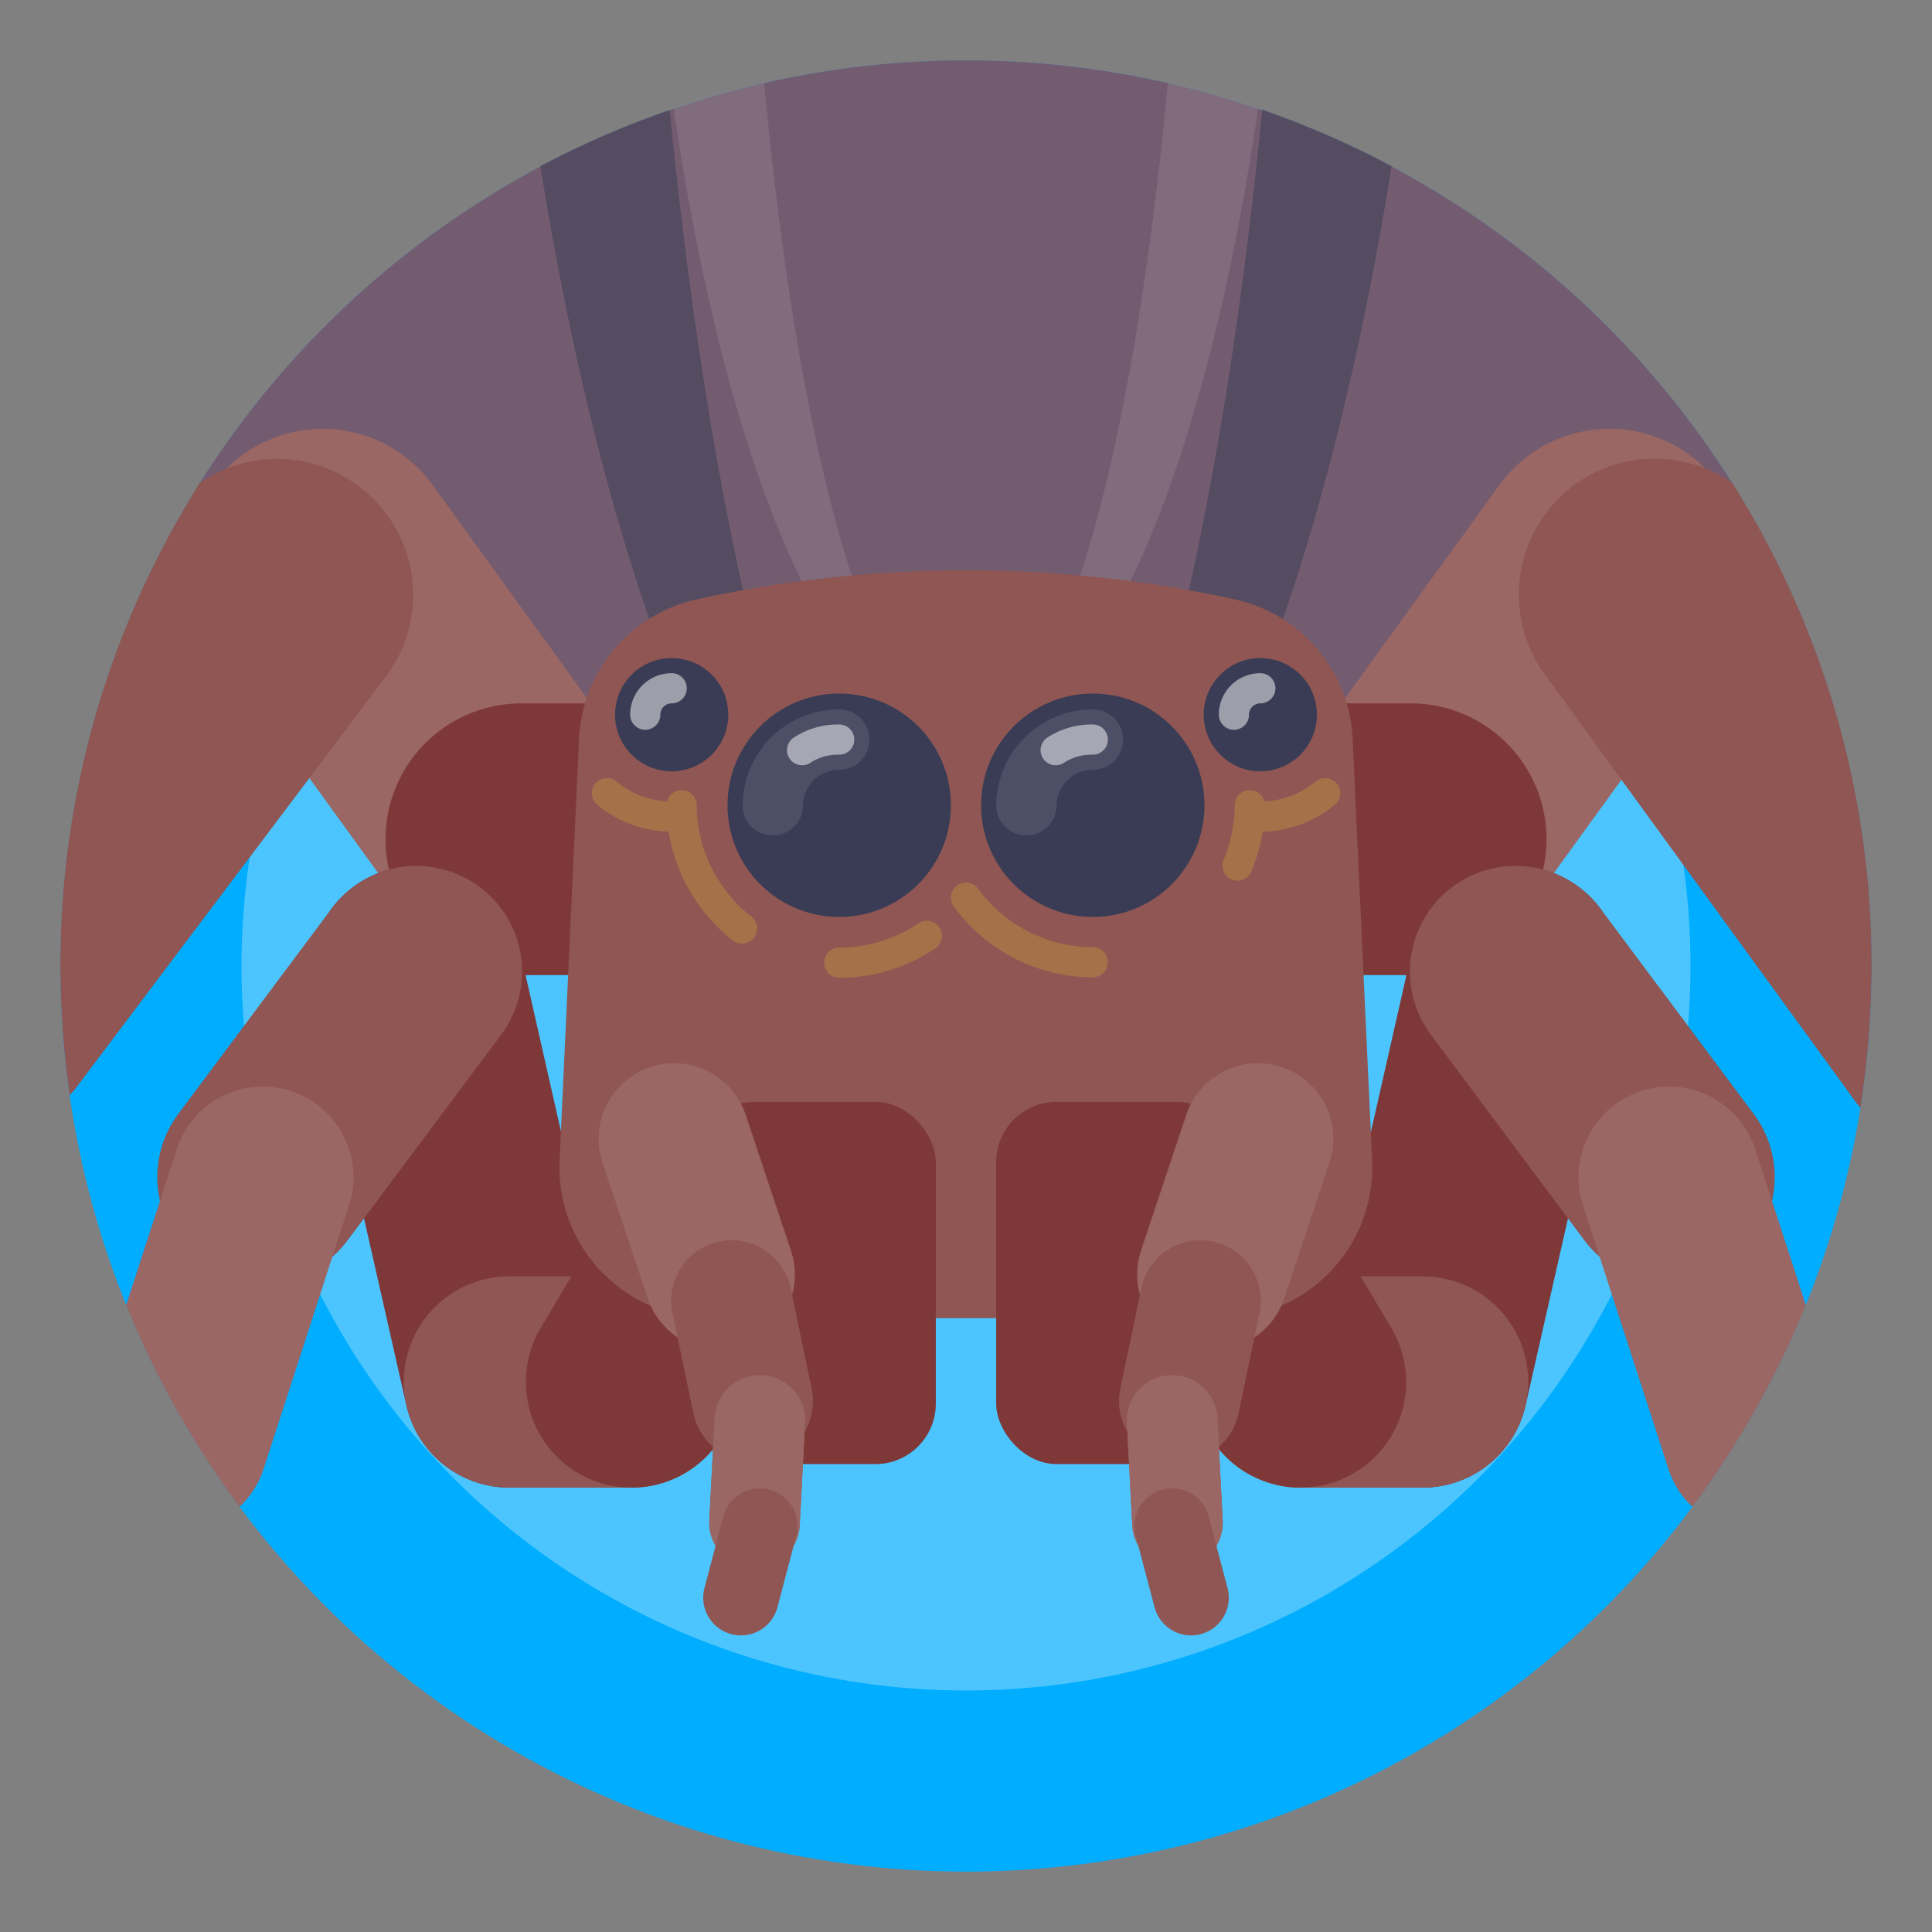 <?xml version="1.0" ?>
<!-- Скачано с сайта svg4.ru / Downloaded from svg4.ru -->
<svg width="800px" height="800px" viewBox="0 0 128 128" data-name="Layer 1" id="Layer_1" xmlns="http://www.w3.org/2000/svg">
<rect x="0" y="0" width="128" height="128" fill="#808080" stroke="none"/>
<defs>
<style>.cls-1{fill:#00adfe;}.cls-2,.cls-6{fill:#ffffff;}.cls-2,.cls-4{opacity:0.3;}.cls-3{fill:#8f5653;}.cls-4{fill:#356cb6;}.cls-12,.cls-5{fill:#393c54;}.cls-14,.cls-5{opacity:0.5;}.cls-13,.cls-19,.cls-22,.cls-6,.cls-8{opacity:0.1;}.cls-10,.cls-11,.cls-13,.cls-14,.cls-16,.cls-18,.cls-19,.cls-20,.cls-21,.cls-22,.cls-23,.cls-7,.cls-8,.cls-9{fill:none;stroke-linecap:round;}.cls-11,.cls-18,.cls-20,.cls-21,.cls-23,.cls-7{stroke:#8f5653;}.cls-11,.cls-13,.cls-14,.cls-16,.cls-18,.cls-19,.cls-20,.cls-21,.cls-22,.cls-23,.cls-7,.cls-8{stroke-miterlimit:10;}.cls-7,.cls-8,.cls-9{stroke-width:18px;}.cls-13,.cls-14,.cls-19,.cls-22,.cls-8{stroke:#ffffff;}.cls-10,.cls-9{stroke:#7f3838;stroke-linejoin:round;}.cls-10,.cls-11{stroke-width:14px;}.cls-13{stroke-width:4px;}.cls-14,.cls-16{stroke-width:2px;}.cls-15{opacity:0.2;}.cls-16{stroke:#f8dc25;}.cls-17{fill:#7f3838;}.cls-18,.cls-19{stroke-width:10px;}.cls-20{stroke-width:8px;}.cls-21,.cls-22{stroke-width:6px;}.cls-23{stroke-width:5px;}</style>
</defs>
<title/>
<circle class="cls-1" cx="64" cy="64" r="60"/>
<circle class="cls-2" cx="64" cy="64" r="48"/>
<path class="cls-3" d="M64,4A60,60,0,0,0,12.82,32.68a55.32,55.32,0,0,0,102.36,0A60,60,0,0,0,64,4Z"/>
<path class="cls-4" d="M64,4A60,60,0,0,0,12.82,32.68a55.32,55.32,0,0,0,102.36,0A60,60,0,0,0,64,4Z"/>
<path class="cls-5" d="M44.37,7.29A60,60,0,0,0,35.8,11c5.35,33.28,16,56,28.2,56C55.34,67,47.87,42.6,44.37,7.29Z"/>
<path class="cls-5" d="M92.2,11a60,60,0,0,0-8.57-3.74C80.13,42.6,72.66,67,64,67,76.24,67,86.85,44.31,92.2,11Z"/>
<path class="cls-6" d="M64,48.78c-5.89,0-11-17.67-13.37-43.28a60.13,60.13,0,0,0-6,1.69C48.27,31.88,55.57,48.78,64,48.78Z"/>
<path class="cls-6" d="M77.37,5.5C75,31.11,69.89,48.78,64,48.78c8.43,0,15.73-16.9,19.35-41.59A60.13,60.13,0,0,0,77.37,5.5Z"/>
<line class="cls-7" x1="93.46" x2="106.63" y1="55.6" y2="37.41"/>
<line class="cls-8" x1="93.46" x2="106.63" y1="55.6" y2="37.41"/>
<line class="cls-9" x1="85.38" x2="93.46" y1="55.6" y2="55.6"/>
<path class="cls-3" d="M114.77,32a9,9,0,0,0-12.42,12.68L122.94,73c.1.14.21.26.32.39A61,61,0,0,0,124,64,59.74,59.74,0,0,0,114.77,32Z"/>
<line class="cls-7" x1="34.54" x2="21.37" y1="55.6" y2="37.41"/>
<line class="cls-8" x1="34.54" x2="21.37" y1="55.6" y2="37.41"/>
<line class="cls-9" x1="42.62" x2="34.54" y1="55.6" y2="55.6"/>
<path class="cls-3" d="M23.79,32.23A9,9,0,0,0,13.24,32,59.69,59.69,0,0,0,4,64a60.56,60.56,0,0,0,.62,8.57c.11-.14.24-.27.35-.41L25.56,44.83A9,9,0,0,0,23.79,32.23Z"/>
<line class="cls-10" x1="94.25" x2="100.41" y1="91.56" y2="64.37"/>
<line class="cls-11" x1="86.16" x2="94.25" y1="91.56" y2="91.56"/>
<line class="cls-11" x1="100.41" x2="110.58" y1="64.37" y2="77.99"/>
<line class="cls-10" x1="77.75" x2="86.16" y1="77.37" y2="91.56"/>
<line class="cls-10" x1="33.75" x2="27.59" y1="91.56" y2="64.37"/>
<line class="cls-11" x1="41.84" x2="33.75" y1="91.56" y2="91.56"/>
<line class="cls-11" x1="27.59" x2="17.42" y1="64.37" y2="77.99"/>
<line class="cls-10" x1="50.25" x2="41.84" y1="77.37" y2="91.56"/>
<path class="cls-3" d="M80.93,87.33H47.07a10,10,0,0,1-10-10.39l1.29-27.87a9.94,9.94,0,0,1,7.76-9.35,83.48,83.48,0,0,1,35.74,0,9.94,9.94,0,0,1,7.76,9.35l1.29,27.87A10,10,0,0,1,80.93,87.33Z"/>
<circle class="cls-12" cx="55.6" cy="53.35" r="7.4"/>
<path class="cls-13" d="M51.2,53.35A4.4,4.4,0,0,1,55.6,49"/>
<circle class="cls-12" cx="44.5" cy="47.35" r="3.75"/>
<path class="cls-14" d="M42.75,47.35A1.75,1.75,0,0,1,44.5,45.6"/>
<circle class="cls-12" cx="83.5" cy="47.35" r="3.75"/>
<path class="cls-14" d="M81.75,47.35A1.75,1.75,0,0,1,83.5,45.6"/>
<g class="cls-15">
<path class="cls-16" d="M49.16,61.51a10.4,10.4,0,0,1-4-8.16"/>
<path class="cls-16" d="M61.41,62a10.36,10.36,0,0,1-5.81,1.78"/>
<path class="cls-16" d="M44.5,54.1a6.67,6.67,0,0,1-4.29-1.55"/>
<path class="cls-16" d="M87.8,52.55a6.72,6.72,0,0,1-4.3,1.55"/>
<path class="cls-16" d="M72.4,63.75A10.42,10.42,0,0,1,64,59.47"/>
<path class="cls-16" d="M82.8,53.35a10.44,10.44,0,0,1-.81,4"/>
</g>
<circle class="cls-12" cx="72.4" cy="53.35" r="7.4"/>
<path class="cls-13" d="M68,53.35A4.4,4.4,0,0,1,72.4,49"/>
<path class="cls-14" d="M53.14,49.7A4.33,4.33,0,0,1,55.6,49"/>
<path class="cls-14" d="M69.94,49.7A4.36,4.36,0,0,1,72.4,49"/>
<rect class="cls-17" height="24" rx="4" width="16" x="66" y="73"/>
<rect class="cls-17" height="24" rx="4" width="16" x="46" y="73"/>
<line class="cls-18" x1="83.34" x2="80.34" y1="75.44" y2="84.44"/>
<line class="cls-19" x1="83.34" x2="80.34" y1="75.44" y2="84.44"/>
<line class="cls-20" x1="79.53" x2="78.14" y1="86.17" y2="92.83"/>
<line class="cls-21" x1="77.66" x2="78.01" y1="94.11" y2="100.89"/>
<line class="cls-22" x1="77.66" x2="78.01" y1="94.11" y2="100.89"/>
<line class="cls-21" x1="77.66" x2="78.01" y1="94.11" y2="100.89"/>
<line class="cls-22" x1="77.66" x2="78.01" y1="94.11" y2="100.89"/>
<line class="cls-23" x1="77.66" x2="78.91" y1="101.11" y2="105.85"/>
<line class="cls-18" x1="44.66" x2="47.66" y1="75.44" y2="84.44"/>
<line class="cls-19" x1="44.66" x2="47.66" y1="75.44" y2="84.44"/>
<line class="cls-20" x1="48.47" x2="49.86" y1="86.17" y2="92.83"/>
<line class="cls-21" x1="50.34" x2="49.99" y1="94.11" y2="100.89"/>
<line class="cls-22" x1="50.34" x2="49.99" y1="94.11" y2="100.89"/>
<line class="cls-21" x1="50.34" x2="49.99" y1="94.11" y2="100.89"/>
<line class="cls-22" x1="50.34" x2="49.99" y1="94.11" y2="100.89"/>
<line class="cls-23" x1="50.34" x2="49.09" y1="101.11" y2="105.85"/>
<path class="cls-3" d="M116.29,76.14a6,6,0,1,0-11.42,3.7l5.67,17.49a5.94,5.94,0,0,0,1.59,2.5,60.16,60.16,0,0,0,7.51-13.36Z"/>
<path class="cls-6" d="M116.29,76.14a6,6,0,1,0-11.42,3.7l5.67,17.49a5.94,5.94,0,0,0,1.59,2.5,60.16,60.16,0,0,0,7.51-13.36Z"/>
<path class="cls-3" d="M19.27,72.28a6,6,0,0,0-7.56,3.86L8.36,86.47a60.16,60.16,0,0,0,7.51,13.36,5.94,5.94,0,0,0,1.59-2.5l5.67-17.49A6,6,0,0,0,19.27,72.28Z"/>
<path class="cls-6" d="M19.27,72.28a6,6,0,0,0-7.56,3.86L8.36,86.47a60.16,60.16,0,0,0,7.51,13.36,5.94,5.94,0,0,0,1.59-2.5l5.67-17.49A6,6,0,0,0,19.27,72.28Z"/>
</svg>